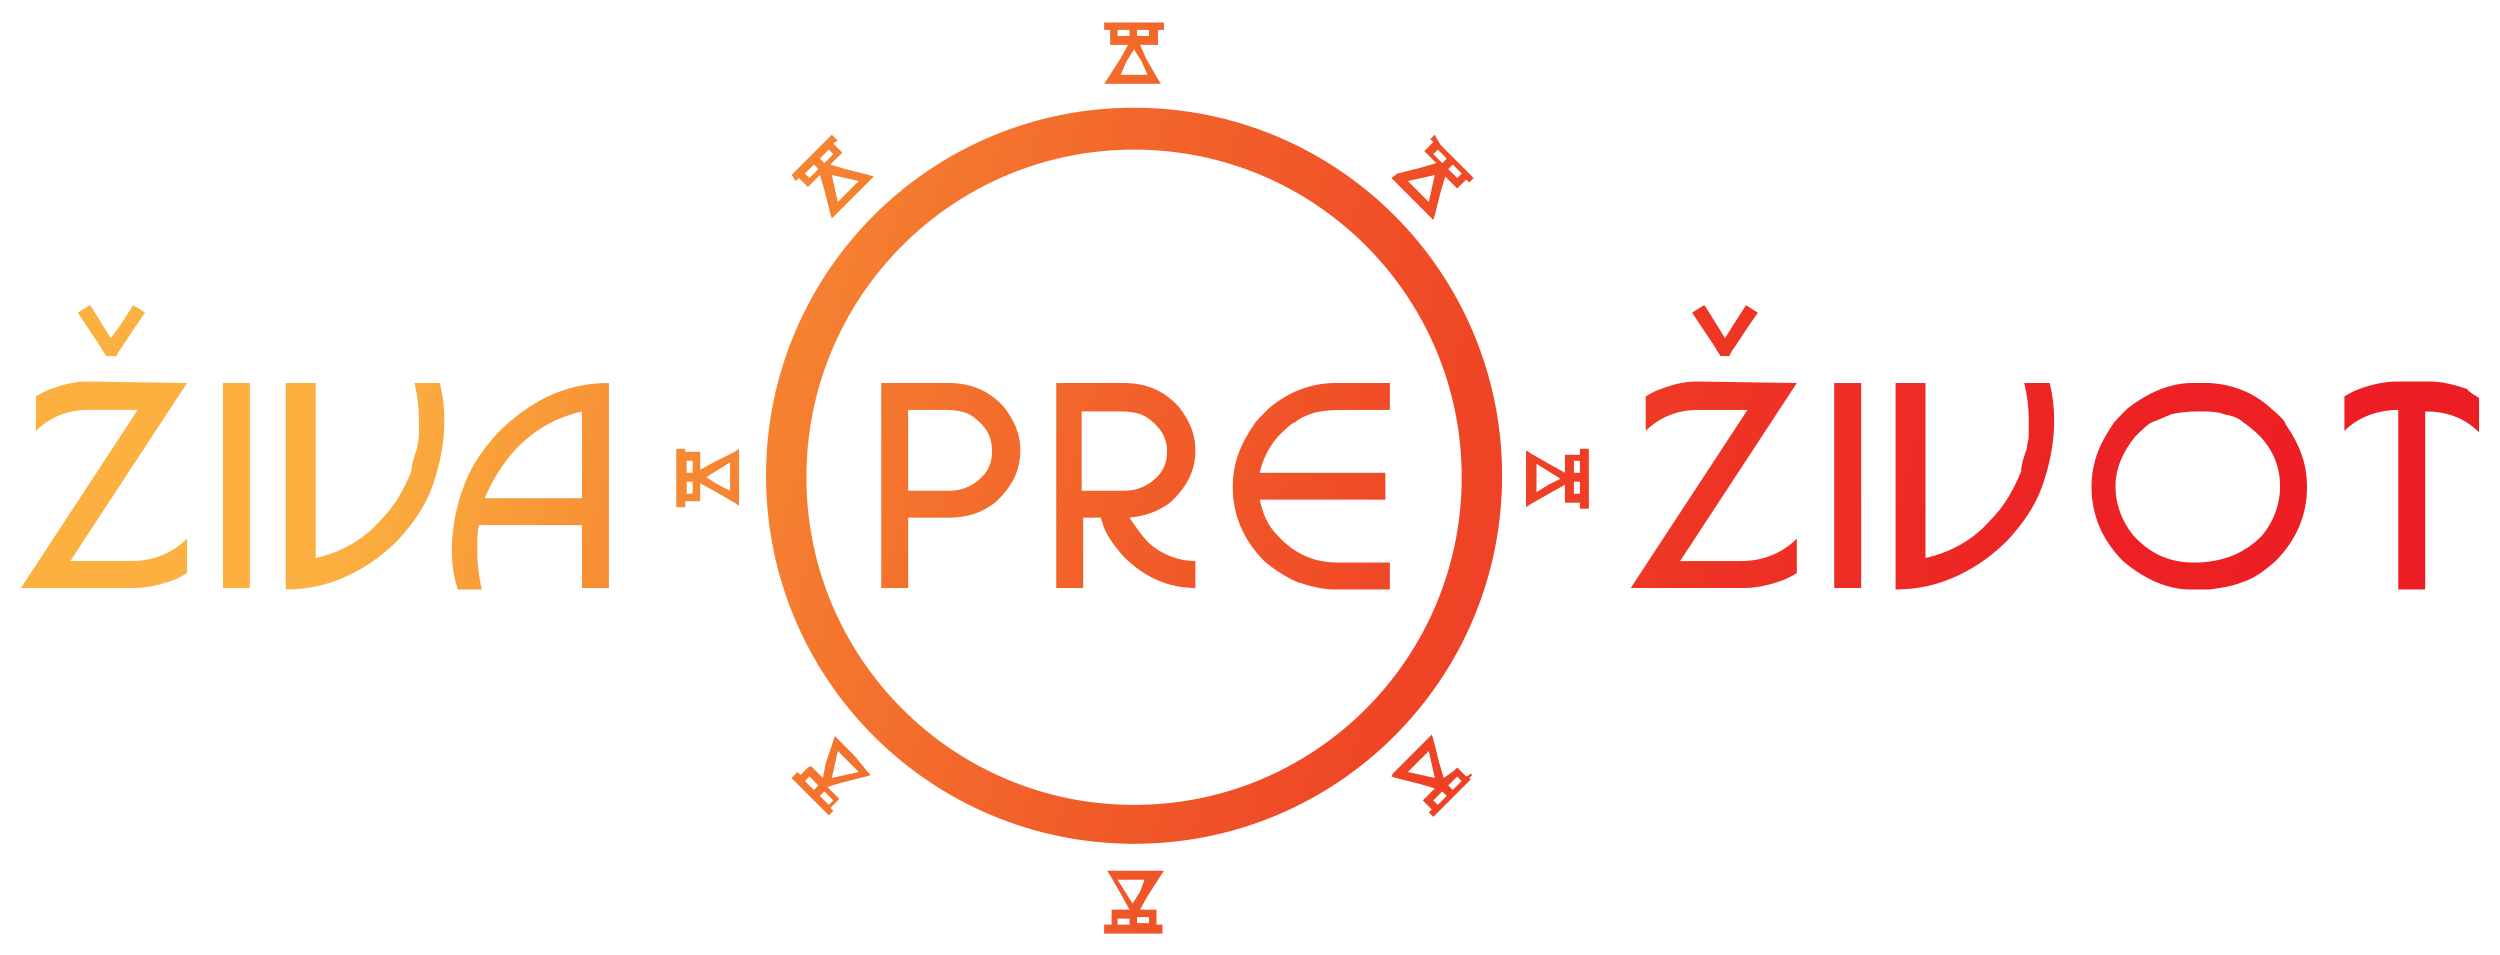 <?xml version="1.0" encoding="UTF-8"?> <svg xmlns="http://www.w3.org/2000/svg" xmlns:xlink="http://www.w3.org/1999/xlink" version="1.1" id="Layer_1" x="0px" y="0px" viewBox="0 0 167.1 63.8" style="enable-background:new 0 0 167.1 63.8;" xml:space="preserve"> <style type="text/css"> .st0{fill:url(#SVGID_1_);} .st1{fill:url(#SVGID_00000123438791788482472690000014422820476729400205_);} .st2{fill:url(#SVGID_00000129202734039953003390000014145015021619746991_);} .st3{fill:url(#SVGID_00000074405006672641808170000006838505610233148069_);} .st4{fill:url(#SVGID_00000107563663917337551690000012422402674578707369_);} .st5{fill:url(#SVGID_00000060023980108128639430000003960433738817834911_);} .st6{fill:url(#SVGID_00000055677773815174933910000007800782293571733140_);} .st7{fill:url(#SVGID_00000116193338574767813490000006763044972243483788_);} .st8{fill:url(#SVGID_00000021080869285809717370000004897610652032081563_);} .st9{fill:url(#SVGID_00000060729213229370953250000009281560787716072576_);} .st10{fill:url(#SVGID_00000171712199490970630120000018174273512396901509_);} .st11{fill:url(#SVGID_00000152245433527026257190000004921118558431571128_);} .st12{fill:url(#SVGID_00000045578211633597024450000008172821481223921075_);} .st13{fill:url(#SVGID_00000068650512085110333450000014293822629600867200_);} .st14{fill:url(#SVGID_00000081623652627303607190000006259551438041037478_);} .st15{fill:url(#SVGID_00000052094765634793892050000006536782861585075885_);} .st16{fill:url(#SVGID_00000087397118414958015190000008688562999496747967_);} .st17{fill:url(#SVGID_00000001650036157461503450000012913926474839944893_);} .st18{fill:url(#SVGID_00000054247559907060873730000001325958729417284270_);} .st19{fill:url(#SVGID_00000127042772996773468410000005597806237506507914_);} .st20{fill:url(#SVGID_00000059292822124725988830000016041447528215092620_);} .st21{fill:url(#SVGID_00000077315428906438772670000009243525085652975745_);} .st22{fill:url(#SVGID_00000128444379130650939230000008817930101645230980_);} </style> <g> <g> <g> <linearGradient id="SVGID_1_" gradientUnits="userSpaceOnUse" x1="26.837" y1="19.211" x2="161.652" y2="54.174"> <stop offset="0" style="stop-color:#FBB040"></stop> <stop offset="0.12" style="stop-color:#F79035"></stop> <stop offset="0.243" style="stop-color:#F4762E"></stop> <stop offset="0.372" style="stop-color:#F15D29"></stop> <stop offset="0.507" style="stop-color:#EF4626"></stop> <stop offset="0.65" style="stop-color:#EE3225"></stop> <stop offset="0.806" style="stop-color:#ED2224"></stop> <stop offset="1" style="stop-color:#ED1C24"></stop> </linearGradient> <path class="st0" d="M75.8,7.2c-13.6,0-24.6,11-24.6,24.6s11,24.6,24.6,24.6c13.6,0,24.6-11,24.6-24.6S89.4,7.2,75.8,7.2z M75.8,53.8c-12.1,0-21.9-9.8-21.9-21.9c0-12.1,9.8-21.9,21.9-21.9c12.1,0,21.9,9.8,21.9,21.9C97.7,44,87.9,53.8,75.8,53.8z"></path> <linearGradient id="SVGID_00000021091580890859158530000016103120029617055627_" gradientUnits="userSpaceOnUse" x1="33.732" y1="-7.374" x2="168.547" y2="27.589"> <stop offset="0" style="stop-color:#FBB040"></stop> <stop offset="0.12" style="stop-color:#F79035"></stop> <stop offset="0.243" style="stop-color:#F4762E"></stop> <stop offset="0.372" style="stop-color:#F15D29"></stop> <stop offset="0.507" style="stop-color:#EF4626"></stop> <stop offset="0.65" style="stop-color:#EE3225"></stop> <stop offset="0.806" style="stop-color:#ED2224"></stop> <stop offset="1" style="stop-color:#ED1C24"></stop> </linearGradient> <path style="fill:url(#SVGID_00000021091580890859158530000016103120029617055627_);" d="M74,5.3l-0.2,0.3h0.3h1.6h1.6h0.3 l-0.2-0.3l-0.8-1.4L76.2,3H77h0.2h0.2V2.8V2.6V2h0.2h0.2V1.8V1.7V1.5h-0.2h-0.3H77h-1.2h-0.2h-1.2h-0.2H74h-0.2v0.2v0.2V2H74h0.2 v0.6v0.2V3h0.2h0.2h0.8l-0.5,0.9L74,5.3z M76,2h0.8v0.4H76V2z M74.7,2.5V2h0.8v0.4H74.7z M75.3,4.1l0.5-0.8l0.5,0.8L76.7,5h-0.9 h-0.9L75.3,4.1z"></path> <linearGradient id="SVGID_00000061470521556276838920000014915815057720111010_" gradientUnits="userSpaceOnUse" x1="19.945" y1="45.788" x2="154.76" y2="80.751"> <stop offset="0" style="stop-color:#FBB040"></stop> <stop offset="0.12" style="stop-color:#F79035"></stop> <stop offset="0.243" style="stop-color:#F4762E"></stop> <stop offset="0.372" style="stop-color:#F15D29"></stop> <stop offset="0.507" style="stop-color:#EF4626"></stop> <stop offset="0.65" style="stop-color:#EE3225"></stop> <stop offset="0.806" style="stop-color:#ED2224"></stop> <stop offset="1" style="stop-color:#ED1C24"></stop> </linearGradient> <path style="fill:url(#SVGID_00000061470521556276838920000014915815057720111010_);" d="M77.6,58.5l0.2-0.3h-0.3h-1.6h-1.6h-0.3 l0.2,0.3l0.8,1.4l0.5,0.9h-0.8h-0.2h-0.2V61v0.2v0.6H74h-0.2V62v0.2v0.2H74h0.3h0.2h1.2h0.2H77h0.2h0.3h0.2v-0.2V62v-0.2h-0.2 h-0.2v-0.6V61v-0.2h-0.2H77h-0.8l0.5-0.9L77.6,58.5z M75.5,61.8h-0.8v-0.4h0.8V61.8z M76.8,61.3v0.4H76v-0.4H76.8z M76.2,59.6 l-0.5,0.8l-0.5-0.8l-0.5-0.8h0.9h0.9L76.2,59.6z"></path> <linearGradient id="SVGID_00000159464778968318547430000006613999930435200395_" gradientUnits="userSpaceOnUse" x1="32.976" y1="-4.46" x2="167.791" y2="30.503"> <stop offset="0" style="stop-color:#FBB040"></stop> <stop offset="0.12" style="stop-color:#F79035"></stop> <stop offset="0.243" style="stop-color:#F4762E"></stop> <stop offset="0.372" style="stop-color:#F15D29"></stop> <stop offset="0.507" style="stop-color:#EF4626"></stop> <stop offset="0.65" style="stop-color:#EE3225"></stop> <stop offset="0.806" style="stop-color:#ED2224"></stop> <stop offset="1" style="stop-color:#ED1C24"></stop> </linearGradient> <path style="fill:url(#SVGID_00000159464778968318547430000006613999930435200395_);" d="M94.4,13.3l1.2,1.2l0.2,0.2l0.1-0.3 l0.4-1.6l0.3-1l0.6,0.6l0.1,0.1l0.1,0.1l0.1-0.1l0.1-0.1l0.4-0.4l0.1,0.1l0.1,0.1l0.1-0.1l0.1-0.1l0.1-0.1l-0.1-0.1l-0.2-0.2 l-0.1-0.1l-0.8-0.8l-0.1-0.1l-0.8-0.8l-0.1-0.1L96,9.2L95.9,9l-0.1,0.1l-0.1,0.1l-0.1,0.1l0.1,0.1l0.1,0.1l-0.4,0.4l-0.1,0.1 l-0.1,0.1l0.1,0.1l0.1,0.1l0.6,0.6l-1,0.3l-1.6,0.4L93,11.9l0.2,0.2L94.4,13.3z M97.1,11l0.6,0.6l-0.3,0.3l-0.6-0.6L97.1,11z M95.8,10.3l0.3-0.3l0.6,0.6l-0.3,0.3L95.8,10.3z M95,11.9l0.9-0.2l-0.2,0.9l-0.2,0.9l-0.7-0.7l-0.7-0.7L95,11.9z"></path> <linearGradient id="SVGID_00000090269207800903398590000000669892100678331799_" gradientUnits="userSpaceOnUse" x1="20.701" y1="42.873" x2="155.516" y2="77.837"> <stop offset="0" style="stop-color:#FBB040"></stop> <stop offset="0.12" style="stop-color:#F79035"></stop> <stop offset="0.243" style="stop-color:#F4762E"></stop> <stop offset="0.372" style="stop-color:#F15D29"></stop> <stop offset="0.507" style="stop-color:#EF4626"></stop> <stop offset="0.65" style="stop-color:#EE3225"></stop> <stop offset="0.806" style="stop-color:#ED2224"></stop> <stop offset="1" style="stop-color:#ED1C24"></stop> </linearGradient> <path style="fill:url(#SVGID_00000090269207800903398590000000669892100678331799_);" d="M57.1,50.5L56,49.4l-0.2-0.2l-0.1,0.3 L55.2,51L55,52l-0.6-0.6l-0.1-0.1l-0.1-0.1L54,51.3l-0.1,0.1l-0.4,0.4l-0.1-0.1l-0.1-0.1l-0.1,0.1L53,51.9L52.9,52l0.1,0.1 l0.2,0.2l0.1,0.1l0.8,0.8l0.1,0.1l0.8,0.8l0.1,0.1l0.2,0.2l0.1,0.1l0.1-0.1l0.1-0.1l0.1-0.1l-0.1-0.1l-0.1-0.1l0.4-0.4l0.1-0.1 l0.1-0.1l-0.1-0.1l-0.1-0.1l-0.6-0.6l1-0.3l1.6-0.4l0.3-0.1l-0.2-0.2L57.1,50.5z M54.4,52.8l-0.6-0.6l0.3-0.3l0.6,0.6L54.4,52.8z M55.7,53.5l-0.3,0.3l-0.6-0.6l0.3-0.3L55.7,53.5z M56.5,51.8l-0.9,0.2l0.2-0.9l0.2-0.9l0.7,0.7l0.7,0.7L56.5,51.8z"></path> <linearGradient id="SVGID_00000047778064983687204080000004797653142768778125_" gradientUnits="userSpaceOnUse" x1="30.447" y1="5.294" x2="165.262" y2="40.257"> <stop offset="0" style="stop-color:#FBB040"></stop> <stop offset="0.12" style="stop-color:#F79035"></stop> <stop offset="0.243" style="stop-color:#F4762E"></stop> <stop offset="0.372" style="stop-color:#F15D29"></stop> <stop offset="0.507" style="stop-color:#EF4626"></stop> <stop offset="0.65" style="stop-color:#EE3225"></stop> <stop offset="0.806" style="stop-color:#ED2224"></stop> <stop offset="1" style="stop-color:#ED1C24"></stop> </linearGradient> <path style="fill:url(#SVGID_00000047778064983687204080000004797653142768778125_);" d="M53.1,12l0.1,0.1l0.1-0.1l0.1-0.1 l0.4,0.4l0.1,0.1l0.1,0.1l0.1-0.1l0.1-0.1l0.6-0.6l0.3,1l0.4,1.6l0.1,0.3l0.2-0.2l1.2-1.2l1.2-1.2l0.2-0.2l-0.3-0.1l-1.6-0.4 l-1-0.3l0.6-0.6l0.1-0.1l0.1-0.1l-0.1-0.1l-0.1-0.1l-0.4-0.4l0.1-0.1L56,9.4l-0.1-0.1l-0.1-0.1L55.6,9l-0.1,0.1l-0.2,0.2 l-0.1,0.1l-0.8,0.8l-0.1,0.1l-0.8,0.8l-0.1,0.1L53,11.6l-0.1,0.1l0.1,0.1L53.1,12z M56.5,11.9l0.9,0.2l-0.7,0.7l-0.7,0.7 l-0.2-0.9l-0.2-0.9L56.5,11.9z M55.4,10l0.3,0.3l-0.6,0.6l-0.3-0.3L55.4,10z M54.4,11l0.3,0.3l-0.6,0.6l-0.3-0.3L54.4,11z"></path> <linearGradient id="SVGID_00000153683760641009471570000016101526409370320291_" gradientUnits="userSpaceOnUse" x1="23.23" y1="33.12" x2="158.045" y2="68.083"> <stop offset="0" style="stop-color:#FBB040"></stop> <stop offset="0.12" style="stop-color:#F79035"></stop> <stop offset="0.243" style="stop-color:#F4762E"></stop> <stop offset="0.372" style="stop-color:#F15D29"></stop> <stop offset="0.507" style="stop-color:#EF4626"></stop> <stop offset="0.65" style="stop-color:#EE3225"></stop> <stop offset="0.806" style="stop-color:#ED2224"></stop> <stop offset="1" style="stop-color:#ED1C24"></stop> </linearGradient> <path style="fill:url(#SVGID_00000153683760641009471570000016101526409370320291_);" d="M98.4,51.8l-0.1-0.1l-0.1,0.1L98,51.9 l-0.4-0.4l-0.1-0.1l-0.1-0.1l-0.1,0.1l-0.1,0.1L96.5,52l-0.3-1l-0.4-1.6l-0.1-0.3l-0.2,0.2l-1.2,1.2l-1.2,1.2L93,51.9l0.3,0.1 l1.6,0.4l1,0.3l-0.6,0.6l-0.1,0.1l-0.1,0.1l0.1,0.1l0.1,0.1l0.4,0.4l-0.1,0.1l-0.1,0.1l0.1,0.1l0.1,0.1l0.1,0.1l0.1-0.1l0.2-0.2 l0.1-0.1l0.8-0.8l0.1-0.1l0.8-0.8l0.1-0.1l0.2-0.2l0.1-0.1l-0.1-0.1L98.4,51.8z M95,51.8l-0.9-0.2l0.7-0.7l0.7-0.7l0.2,0.9 l0.2,0.9L95,51.8z M96.1,53.8l-0.3-0.3l0.6-0.6l0.3,0.3L96.1,53.8z M97.1,52.8l-0.3-0.3l0.6-0.6l0.3,0.3L97.1,52.8z"></path> <linearGradient id="SVGID_00000135657481124104517100000006890273325526321589_" gradientUnits="userSpaceOnUse" x1="28.624" y1="12.323" x2="163.439" y2="47.286"> <stop offset="0" style="stop-color:#FBB040"></stop> <stop offset="0.12" style="stop-color:#F79035"></stop> <stop offset="0.243" style="stop-color:#F4762E"></stop> <stop offset="0.372" style="stop-color:#F15D29"></stop> <stop offset="0.507" style="stop-color:#EF4626"></stop> <stop offset="0.65" style="stop-color:#EE3225"></stop> <stop offset="0.806" style="stop-color:#ED2224"></stop> <stop offset="1" style="stop-color:#ED1C24"></stop> </linearGradient> <path style="fill:url(#SVGID_00000135657481124104517100000006890273325526321589_);" d="M106,30h-0.2h-0.2v0.2v0.2H105h-0.2 h-0.2v0.2v0.2v0.8l-0.9-0.5l-1.4-0.8l-0.3-0.2v0.3v1.6v1.6v0.3l0.3-0.2l1.4-0.8l0.9-0.5v0.8v0.2v0.2h0.2h0.2h0.6v0.2v0.2h0.2h0.2 h0.2v-0.2v-0.3v-0.2V32v-0.2v-1.2v-0.2v-0.3V30H106z M103.5,32.4l-0.8,0.5v-0.9V31l0.8,0.5l0.8,0.5L103.5,32.4z M105.6,33h-0.4 v-0.8h0.4V33z M105.6,31.6h-0.4v-0.8h0.4V31.6z"></path> <linearGradient id="SVGID_00000085942840977977917840000012195375716486036395_" gradientUnits="userSpaceOnUse" x1="25.053" y1="26.09" x2="159.868" y2="61.053"> <stop offset="0" style="stop-color:#FBB040"></stop> <stop offset="0.12" style="stop-color:#F79035"></stop> <stop offset="0.243" style="stop-color:#F4762E"></stop> <stop offset="0.372" style="stop-color:#F15D29"></stop> <stop offset="0.507" style="stop-color:#EF4626"></stop> <stop offset="0.65" style="stop-color:#EE3225"></stop> <stop offset="0.806" style="stop-color:#ED2224"></stop> <stop offset="1" style="stop-color:#ED1C24"></stop> </linearGradient> <path style="fill:url(#SVGID_00000085942840977977917840000012195375716486036395_);" d="M47.7,30.9l-0.9,0.5v-0.8v-0.2v-0.2 h-0.2h-0.2h-0.6v-0.2V30h-0.2h-0.2h-0.2v0.2v0.3v0.2v1.2V32v1.2v0.2v0.3v0.2h0.2h0.2h0.2v-0.2v-0.2h0.6h0.2h0.2v-0.2v-0.2v-0.8 l0.9,0.5l1.4,0.8l0.3,0.2v-0.3v-1.6v-1.6v-0.3l-0.3,0.2L47.7,30.9z M46.3,33h-0.4v-0.8h0.4V33z M46.3,31.6h-0.4v-0.8h0.4V31.6z M48.8,31.9v0.9L48,32.4l-0.8-0.5l0.8-0.5l0.8-0.5V31.9z"></path> </g> </g> <g> <linearGradient id="SVGID_00000071551348314870847110000010718446552731519618_" gradientUnits="userSpaceOnUse" x1="22.361" y1="36.472" x2="157.176" y2="71.435"> <stop offset="0" style="stop-color:#FBB040"></stop> <stop offset="0.12" style="stop-color:#F79035"></stop> <stop offset="0.243" style="stop-color:#F4762E"></stop> <stop offset="0.372" style="stop-color:#F15D29"></stop> <stop offset="0.507" style="stop-color:#EF4626"></stop> <stop offset="0.65" style="stop-color:#EE3225"></stop> <stop offset="0.806" style="stop-color:#ED2224"></stop> <stop offset="1" style="stop-color:#ED1C24"></stop> </linearGradient> <path style="fill:url(#SVGID_00000071551348314870847110000010718446552731519618_);" d="M12.5,25.6L4.7,37.5h4.1 c1.4,0,2.7-0.5,3.7-1.5v2.3c-0.3,0.2-0.7,0.4-1,0.5c-0.8,0.3-1.7,0.5-2.5,0.5H1.4l0,0l7.8-11.9H5.9v0c-1.4,0-2.6,0.5-3.5,1.4v-2.3 c0.3-0.2,0.7-0.4,1-0.5c0.8-0.3,1.6-0.5,2.4-0.5L12.5,25.6L12.5,25.6z"></path> <linearGradient id="SVGID_00000059302380746021817720000006602252974122005890_" gradientUnits="userSpaceOnUse" x1="22.927" y1="34.291" x2="157.741" y2="69.254"> <stop offset="0" style="stop-color:#FBB040"></stop> <stop offset="0.12" style="stop-color:#F79035"></stop> <stop offset="0.243" style="stop-color:#F4762E"></stop> <stop offset="0.372" style="stop-color:#F15D29"></stop> <stop offset="0.507" style="stop-color:#EF4626"></stop> <stop offset="0.65" style="stop-color:#EE3225"></stop> <stop offset="0.806" style="stop-color:#ED2224"></stop> <stop offset="1" style="stop-color:#ED1C24"></stop> </linearGradient> <path style="fill:url(#SVGID_00000059302380746021817720000006602252974122005890_);" d="M14.9,25.6h1.8v0v13.7h0h-1.8v0V25.6 L14.9,25.6z"></path> <linearGradient id="SVGID_00000021112922674492159020000001584705029004842644_" gradientUnits="userSpaceOnUse" x1="23.462" y1="32.227" x2="158.277" y2="67.19"> <stop offset="0" style="stop-color:#FBB040"></stop> <stop offset="0.12" style="stop-color:#F79035"></stop> <stop offset="0.243" style="stop-color:#F4762E"></stop> <stop offset="0.372" style="stop-color:#F15D29"></stop> <stop offset="0.507" style="stop-color:#EF4626"></stop> <stop offset="0.65" style="stop-color:#EE3225"></stop> <stop offset="0.806" style="stop-color:#ED2224"></stop> <stop offset="1" style="stop-color:#ED1C24"></stop> </linearGradient> <path style="fill:url(#SVGID_00000021112922674492159020000001584705029004842644_);" d="M21.1,25.6v11.7c1.7-0.4,3.2-1.2,4.4-2.6 c0.9-0.9,1.5-2,2-3.2v0l0,0c0,0,0-0.1,0-0.2l0.1-0.5c0.1-0.2,0.1-0.4,0.2-0.6c0.1-0.2,0.1-0.4,0.1-0.5c0.1-0.3,0.1-0.5,0.1-0.8 c0-0.3,0-0.6,0-0.8c0-0.9-0.1-1.7-0.3-2.5h1.7c0.2,0.8,0.3,1.6,0.3,2.5c0,1.5-0.3,3-0.8,4.4c-0.5,1.4-1.3,2.5-2.3,3.6 c-1,1-2.1,1.8-3.4,2.4c-1.3,0.6-2.6,0.9-4.1,0.9h0V25.6H21.1z"></path> <linearGradient id="SVGID_00000100376896855590591400000000041835707399277230_" gradientUnits="userSpaceOnUse" x1="24.172" y1="29.489" x2="158.987" y2="64.452"> <stop offset="0" style="stop-color:#FBB040"></stop> <stop offset="0.12" style="stop-color:#F79035"></stop> <stop offset="0.243" style="stop-color:#F4762E"></stop> <stop offset="0.372" style="stop-color:#F15D29"></stop> <stop offset="0.507" style="stop-color:#EF4626"></stop> <stop offset="0.65" style="stop-color:#EE3225"></stop> <stop offset="0.806" style="stop-color:#ED2224"></stop> <stop offset="1" style="stop-color:#ED1C24"></stop> </linearGradient> <path style="fill:url(#SVGID_00000100376896855590591400000000041835707399277230_);" d="M30.2,36.8c0-1.5,0.3-3,0.8-4.3 c0.5-1.4,1.3-2.5,2.3-3.6c1-1,2.1-1.8,3.3-2.4c1.3-0.6,2.6-0.9,4.1-0.9v13.7h-1.8v-4.2H32c-0.1,0.5-0.1,1.1-0.1,1.7 c0,0.9,0.1,1.7,0.3,2.6h-1.6C30.3,38.5,30.2,37.6,30.2,36.8z M32.4,33.3h6.5v-5.8c-1.7,0.4-3.2,1.2-4.5,2.6 C33.6,31,32.9,32.1,32.4,33.3z"></path> </g> <g> <linearGradient id="SVGID_00000113354741481136471060000001145650726876243880_" gradientUnits="userSpaceOnUse" x1="25.804" y1="23.196" x2="160.619" y2="58.159"> <stop offset="0" style="stop-color:#FBB040"></stop> <stop offset="0.12" style="stop-color:#F79035"></stop> <stop offset="0.243" style="stop-color:#F4762E"></stop> <stop offset="0.372" style="stop-color:#F15D29"></stop> <stop offset="0.507" style="stop-color:#EF4626"></stop> <stop offset="0.65" style="stop-color:#EE3225"></stop> <stop offset="0.806" style="stop-color:#ED2224"></stop> <stop offset="1" style="stop-color:#ED1C24"></stop> </linearGradient> <path style="fill:url(#SVGID_00000113354741481136471060000001145650726876243880_);" d="M58.9,25.6l4.5,0c1.5,0,2.7,0.5,3.7,1.6 c0.7,0.9,1.1,1.8,1.1,2.9c0,1.4-0.6,2.5-1.7,3.5c-0.9,0.7-1.9,1-3.1,1h-2.7v4.7v0h-1.8v0V25.6L58.9,25.6z M60.7,27.4v5.4h2.8 c0.9,0,1.7-0.4,2.3-1.1c0.4-0.5,0.5-1,0.5-1.5V30c0-0.8-0.4-1.5-1.2-2.1c-0.5-0.4-1.2-0.5-2-0.5L60.7,27.4L60.7,27.4z"></path> <linearGradient id="SVGID_00000096758226394572426720000007008066525320004766_" gradientUnits="userSpaceOnUse" x1="26.542" y1="20.349" x2="161.357" y2="55.312"> <stop offset="0" style="stop-color:#FBB040"></stop> <stop offset="0.12" style="stop-color:#F79035"></stop> <stop offset="0.243" style="stop-color:#F4762E"></stop> <stop offset="0.372" style="stop-color:#F15D29"></stop> <stop offset="0.507" style="stop-color:#EF4626"></stop> <stop offset="0.65" style="stop-color:#EE3225"></stop> <stop offset="0.806" style="stop-color:#ED2224"></stop> <stop offset="1" style="stop-color:#ED1C24"></stop> </linearGradient> <path style="fill:url(#SVGID_00000096758226394572426720000007008066525320004766_);" d="M76.8,36.3c0.9,0.8,2,1.2,3.1,1.2v1.8 c-1.8,0-3.4-0.7-4.8-2.1c-0.7-0.8-1.2-1.5-1.4-2.2c0-0.1-0.1-0.2-0.1-0.4h-1.2v4.7h-1.8V25.6l4.5,0c1.5,0,2.7,0.5,3.7,1.6 c0.7,0.9,1.1,1.8,1.1,2.9c0,1.4-0.6,2.5-1.7,3.5c-0.8,0.6-1.7,0.9-2.7,1C75.9,35.2,76.3,35.8,76.8,36.3z M72.4,32.8h2.8 c0.9,0,1.7-0.4,2.3-1.1c0.4-0.5,0.5-1,0.5-1.5v-0.1c0-0.8-0.4-1.5-1.2-2.1c-0.5-0.4-1.2-0.5-2-0.5h-2.5V32.8z"></path> <linearGradient id="SVGID_00000013912973035817385190000002601894253886520720_" gradientUnits="userSpaceOnUse" x1="27.636" y1="16.131" x2="162.451" y2="51.094"> <stop offset="0" style="stop-color:#FBB040"></stop> <stop offset="0.12" style="stop-color:#F79035"></stop> <stop offset="0.243" style="stop-color:#F4762E"></stop> <stop offset="0.372" style="stop-color:#F15D29"></stop> <stop offset="0.507" style="stop-color:#EF4626"></stop> <stop offset="0.65" style="stop-color:#EE3225"></stop> <stop offset="0.806" style="stop-color:#ED2224"></stop> <stop offset="1" style="stop-color:#ED1C24"></stop> </linearGradient> <path style="fill:url(#SVGID_00000013912973035817385190000002601894253886520720_);" d="M86.6,28.2c-0.3,0.1-0.7,0.5-1.2,1 c-0.6,0.7-1,1.5-1.2,2.4h8.4v1.8h-8.4c0.2,0.9,0.5,1.7,1.2,2.4c1.1,1.2,2.4,1.8,4,1.8h3.5v1.8h-3.7c-0.8,0-1.6-0.2-2.5-0.5 c-0.7-0.3-1.5-0.8-2.2-1.4c-1.4-1.4-2.1-3.1-2.1-4.9v-0.1c0-1.5,0.5-2.8,1.4-4.1c0.1-0.2,0.5-0.6,1-1.1c1.3-1.1,2.8-1.7,4.5-1.7 h3.6v1.8h-3.3c-0.8,0-1.4,0.1-1.8,0.2C87.2,27.8,86.8,28,86.6,28.2z"></path> </g> <g> <linearGradient id="SVGID_00000144331902670544309880000015235178529772063909_" gradientUnits="userSpaceOnUse" x1="29.145" y1="10.314" x2="163.96" y2="45.277"> <stop offset="0" style="stop-color:#FBB040"></stop> <stop offset="0.12" style="stop-color:#F79035"></stop> <stop offset="0.243" style="stop-color:#F4762E"></stop> <stop offset="0.372" style="stop-color:#F15D29"></stop> <stop offset="0.507" style="stop-color:#EF4626"></stop> <stop offset="0.65" style="stop-color:#EE3225"></stop> <stop offset="0.806" style="stop-color:#ED2224"></stop> <stop offset="1" style="stop-color:#ED1C24"></stop> </linearGradient> <path style="fill:url(#SVGID_00000144331902670544309880000015235178529772063909_);" d="M120.1,25.6l-7.8,11.9h4.1 c1.4,0,2.7-0.5,3.7-1.5v2.3c-0.3,0.2-0.7,0.4-1,0.5c-0.8,0.3-1.7,0.5-2.5,0.5H109l0,0l7.8-11.9h-3.3v0c-1.4,0-2.6,0.5-3.5,1.4 v-2.3c0.3-0.2,0.7-0.4,1-0.5c0.8-0.3,1.6-0.5,2.4-0.5L120.1,25.6L120.1,25.6z"></path> <linearGradient id="SVGID_00000081645215573026252490000011289373029155730050_" gradientUnits="userSpaceOnUse" x1="29.71" y1="8.133" x2="164.525" y2="43.096"> <stop offset="0" style="stop-color:#FBB040"></stop> <stop offset="0.12" style="stop-color:#F79035"></stop> <stop offset="0.243" style="stop-color:#F4762E"></stop> <stop offset="0.372" style="stop-color:#F15D29"></stop> <stop offset="0.507" style="stop-color:#EF4626"></stop> <stop offset="0.65" style="stop-color:#EE3225"></stop> <stop offset="0.806" style="stop-color:#ED2224"></stop> <stop offset="1" style="stop-color:#ED1C24"></stop> </linearGradient> <path style="fill:url(#SVGID_00000081645215573026252490000011289373029155730050_);" d="M122.6,25.6h1.8v0v13.7h0h-1.8v0V25.6 L122.6,25.6z"></path> <linearGradient id="SVGID_00000109010651709702028750000017357631980011523519_" gradientUnits="userSpaceOnUse" x1="30.246" y1="6.069" x2="165.06" y2="41.032"> <stop offset="0" style="stop-color:#FBB040"></stop> <stop offset="0.12" style="stop-color:#F79035"></stop> <stop offset="0.243" style="stop-color:#F4762E"></stop> <stop offset="0.372" style="stop-color:#F15D29"></stop> <stop offset="0.507" style="stop-color:#EF4626"></stop> <stop offset="0.65" style="stop-color:#EE3225"></stop> <stop offset="0.806" style="stop-color:#ED2224"></stop> <stop offset="1" style="stop-color:#ED1C24"></stop> </linearGradient> <path style="fill:url(#SVGID_00000109010651709702028750000017357631980011523519_);" d="M128.7,25.6v11.7 c1.7-0.4,3.2-1.2,4.4-2.6c0.9-0.9,1.5-2,2-3.2v0l0,0c0,0,0-0.1,0-0.2l0.1-0.5c0.1-0.2,0.1-0.4,0.2-0.6c0.1-0.2,0.1-0.4,0.1-0.5 c0.1-0.3,0.1-0.5,0.1-0.8c0-0.3,0-0.6,0-0.8c0-0.9-0.1-1.7-0.3-2.5h1.7c0.2,0.8,0.3,1.6,0.3,2.5c0,1.5-0.3,3-0.8,4.4 c-0.5,1.4-1.3,2.5-2.3,3.6c-1,1-2.1,1.8-3.4,2.4c-1.3,0.6-2.6,0.9-4.1,0.9h0V25.6H128.7z"></path> <linearGradient id="SVGID_00000110472341814883116170000012387863360789807295_" gradientUnits="userSpaceOnUse" x1="31.185" y1="2.446" x2="166" y2="37.409"> <stop offset="0" style="stop-color:#FBB040"></stop> <stop offset="0.12" style="stop-color:#F79035"></stop> <stop offset="0.243" style="stop-color:#F4762E"></stop> <stop offset="0.372" style="stop-color:#F15D29"></stop> <stop offset="0.507" style="stop-color:#EF4626"></stop> <stop offset="0.65" style="stop-color:#EE3225"></stop> <stop offset="0.806" style="stop-color:#ED2224"></stop> <stop offset="1" style="stop-color:#ED1C24"></stop> </linearGradient> <path style="fill:url(#SVGID_00000110472341814883116170000012387863360789807295_);" d="M152.8,28.4c0.9,1.3,1.4,2.6,1.4,4.1v0.1 c0,1.8-0.7,3.5-2.1,4.9c-0.8,0.7-1.5,1.2-2.2,1.4c-0.7,0.3-1.5,0.4-2.2,0.5v0h-1.4v0c-0.7,0-1.5-0.2-2.2-0.5 c-0.7-0.3-1.5-0.8-2.2-1.4c-1.4-1.4-2.1-3.1-2.1-4.9v-0.1c0-1.5,0.5-2.8,1.4-4.1c0.1-0.2,0.5-0.6,1-1.1c1.3-1,2.6-1.6,4.1-1.7h1.4 c1.5,0.1,2.9,0.6,4.1,1.7C152.4,27.8,152.7,28.1,152.8,28.4z M151.2,35.8c0.8-1,1.2-2.1,1.2-3.3c0-1.2-0.4-2.3-1.3-3.3 c-0.5-0.5-0.9-0.8-1.2-1c-0.2-0.2-0.6-0.4-1.2-0.5c-0.5-0.2-1.1-0.2-1.8-0.2h0c-0.8,0-1.4,0.1-1.8,0.2c-0.5,0.2-0.9,0.4-1.2,0.5 c-0.3,0.1-0.7,0.5-1.2,1c-0.8,1-1.3,2.1-1.3,3.3c0,1.2,0.4,2.3,1.2,3.3c1.1,1.2,2.4,1.8,4,1.8h0.4 C148.8,37.5,150.1,36.9,151.2,35.8z"></path> <linearGradient id="SVGID_00000098221405524076770620000001104409835102022559_" gradientUnits="userSpaceOnUse" x1="32.115" y1="-1.14" x2="166.93" y2="33.823"> <stop offset="0" style="stop-color:#FBB040"></stop> <stop offset="0.12" style="stop-color:#F79035"></stop> <stop offset="0.243" style="stop-color:#F4762E"></stop> <stop offset="0.372" style="stop-color:#F15D29"></stop> <stop offset="0.507" style="stop-color:#EF4626"></stop> <stop offset="0.65" style="stop-color:#EE3225"></stop> <stop offset="0.806" style="stop-color:#ED2224"></stop> <stop offset="1" style="stop-color:#ED1C24"></stop> </linearGradient> <path style="fill:url(#SVGID_00000098221405524076770620000001104409835102022559_);" d="M165.7,26.6v2.3c-1-1-2.2-1.4-3.6-1.4 v11.9h0h-1.8h0V27.4c-1.4,0-2.7,0.5-3.6,1.4v-2.3c0.3-0.2,0.7-0.4,1-0.5c0.8-0.3,1.7-0.5,2.5-0.5h2.2c0.8,0,1.6,0.2,2.5,0.5 C165,26.2,165.4,26.4,165.7,26.6z"></path> </g> <g> <linearGradient id="SVGID_00000097485682025883245310000011018939824060988316_" gradientUnits="userSpaceOnUse" x1="24.958" y1="26.46" x2="159.772" y2="61.423"> <stop offset="0" style="stop-color:#FBB040"></stop> <stop offset="0.12" style="stop-color:#F79035"></stop> <stop offset="0.243" style="stop-color:#F4762E"></stop> <stop offset="0.372" style="stop-color:#F15D29"></stop> <stop offset="0.507" style="stop-color:#EF4626"></stop> <stop offset="0.65" style="stop-color:#EE3225"></stop> <stop offset="0.806" style="stop-color:#ED2224"></stop> <stop offset="1" style="stop-color:#ED1C24"></stop> </linearGradient> <path style="fill:url(#SVGID_00000097485682025883245310000011018939824060988316_);" d="M7.1,23.8c0,0-0.2-0.3-0.5-0.8l-1.4-2.1 c0,0,0.3-0.2,0.8-0.5l0.1,0.1l1.3,2.1L8,21.8l0.9-1.4h0l0.8,0.5l-0.7,1c-0.6,0.9-0.9,1.4-1,1.5c-0.1,0.2-0.2,0.3-0.2,0.4H7.1z"></path> </g> <g> <linearGradient id="SVGID_00000070806315106304824160000006703017694296351407_" gradientUnits="userSpaceOnUse" x1="31.759" y1="0.235" x2="166.574" y2="35.197"> <stop offset="0" style="stop-color:#FBB040"></stop> <stop offset="0.12" style="stop-color:#F79035"></stop> <stop offset="0.243" style="stop-color:#F4762E"></stop> <stop offset="0.372" style="stop-color:#F15D29"></stop> <stop offset="0.507" style="stop-color:#EF4626"></stop> <stop offset="0.65" style="stop-color:#EE3225"></stop> <stop offset="0.806" style="stop-color:#ED2224"></stop> <stop offset="1" style="stop-color:#ED1C24"></stop> </linearGradient> <path style="fill:url(#SVGID_00000070806315106304824160000006703017694296351407_);" d="M115,23.8c0,0-0.2-0.3-0.5-0.8l-1.4-2.1 c0,0,0.3-0.2,0.8-0.5l0.1,0.1l1.3,2.1l0.5-0.8l0.9-1.4h0l0.8,0.5l-0.7,1c-0.6,0.9-0.9,1.4-1,1.5c-0.1,0.2-0.2,0.3-0.2,0.4H115z"></path> </g> </g> </svg> 